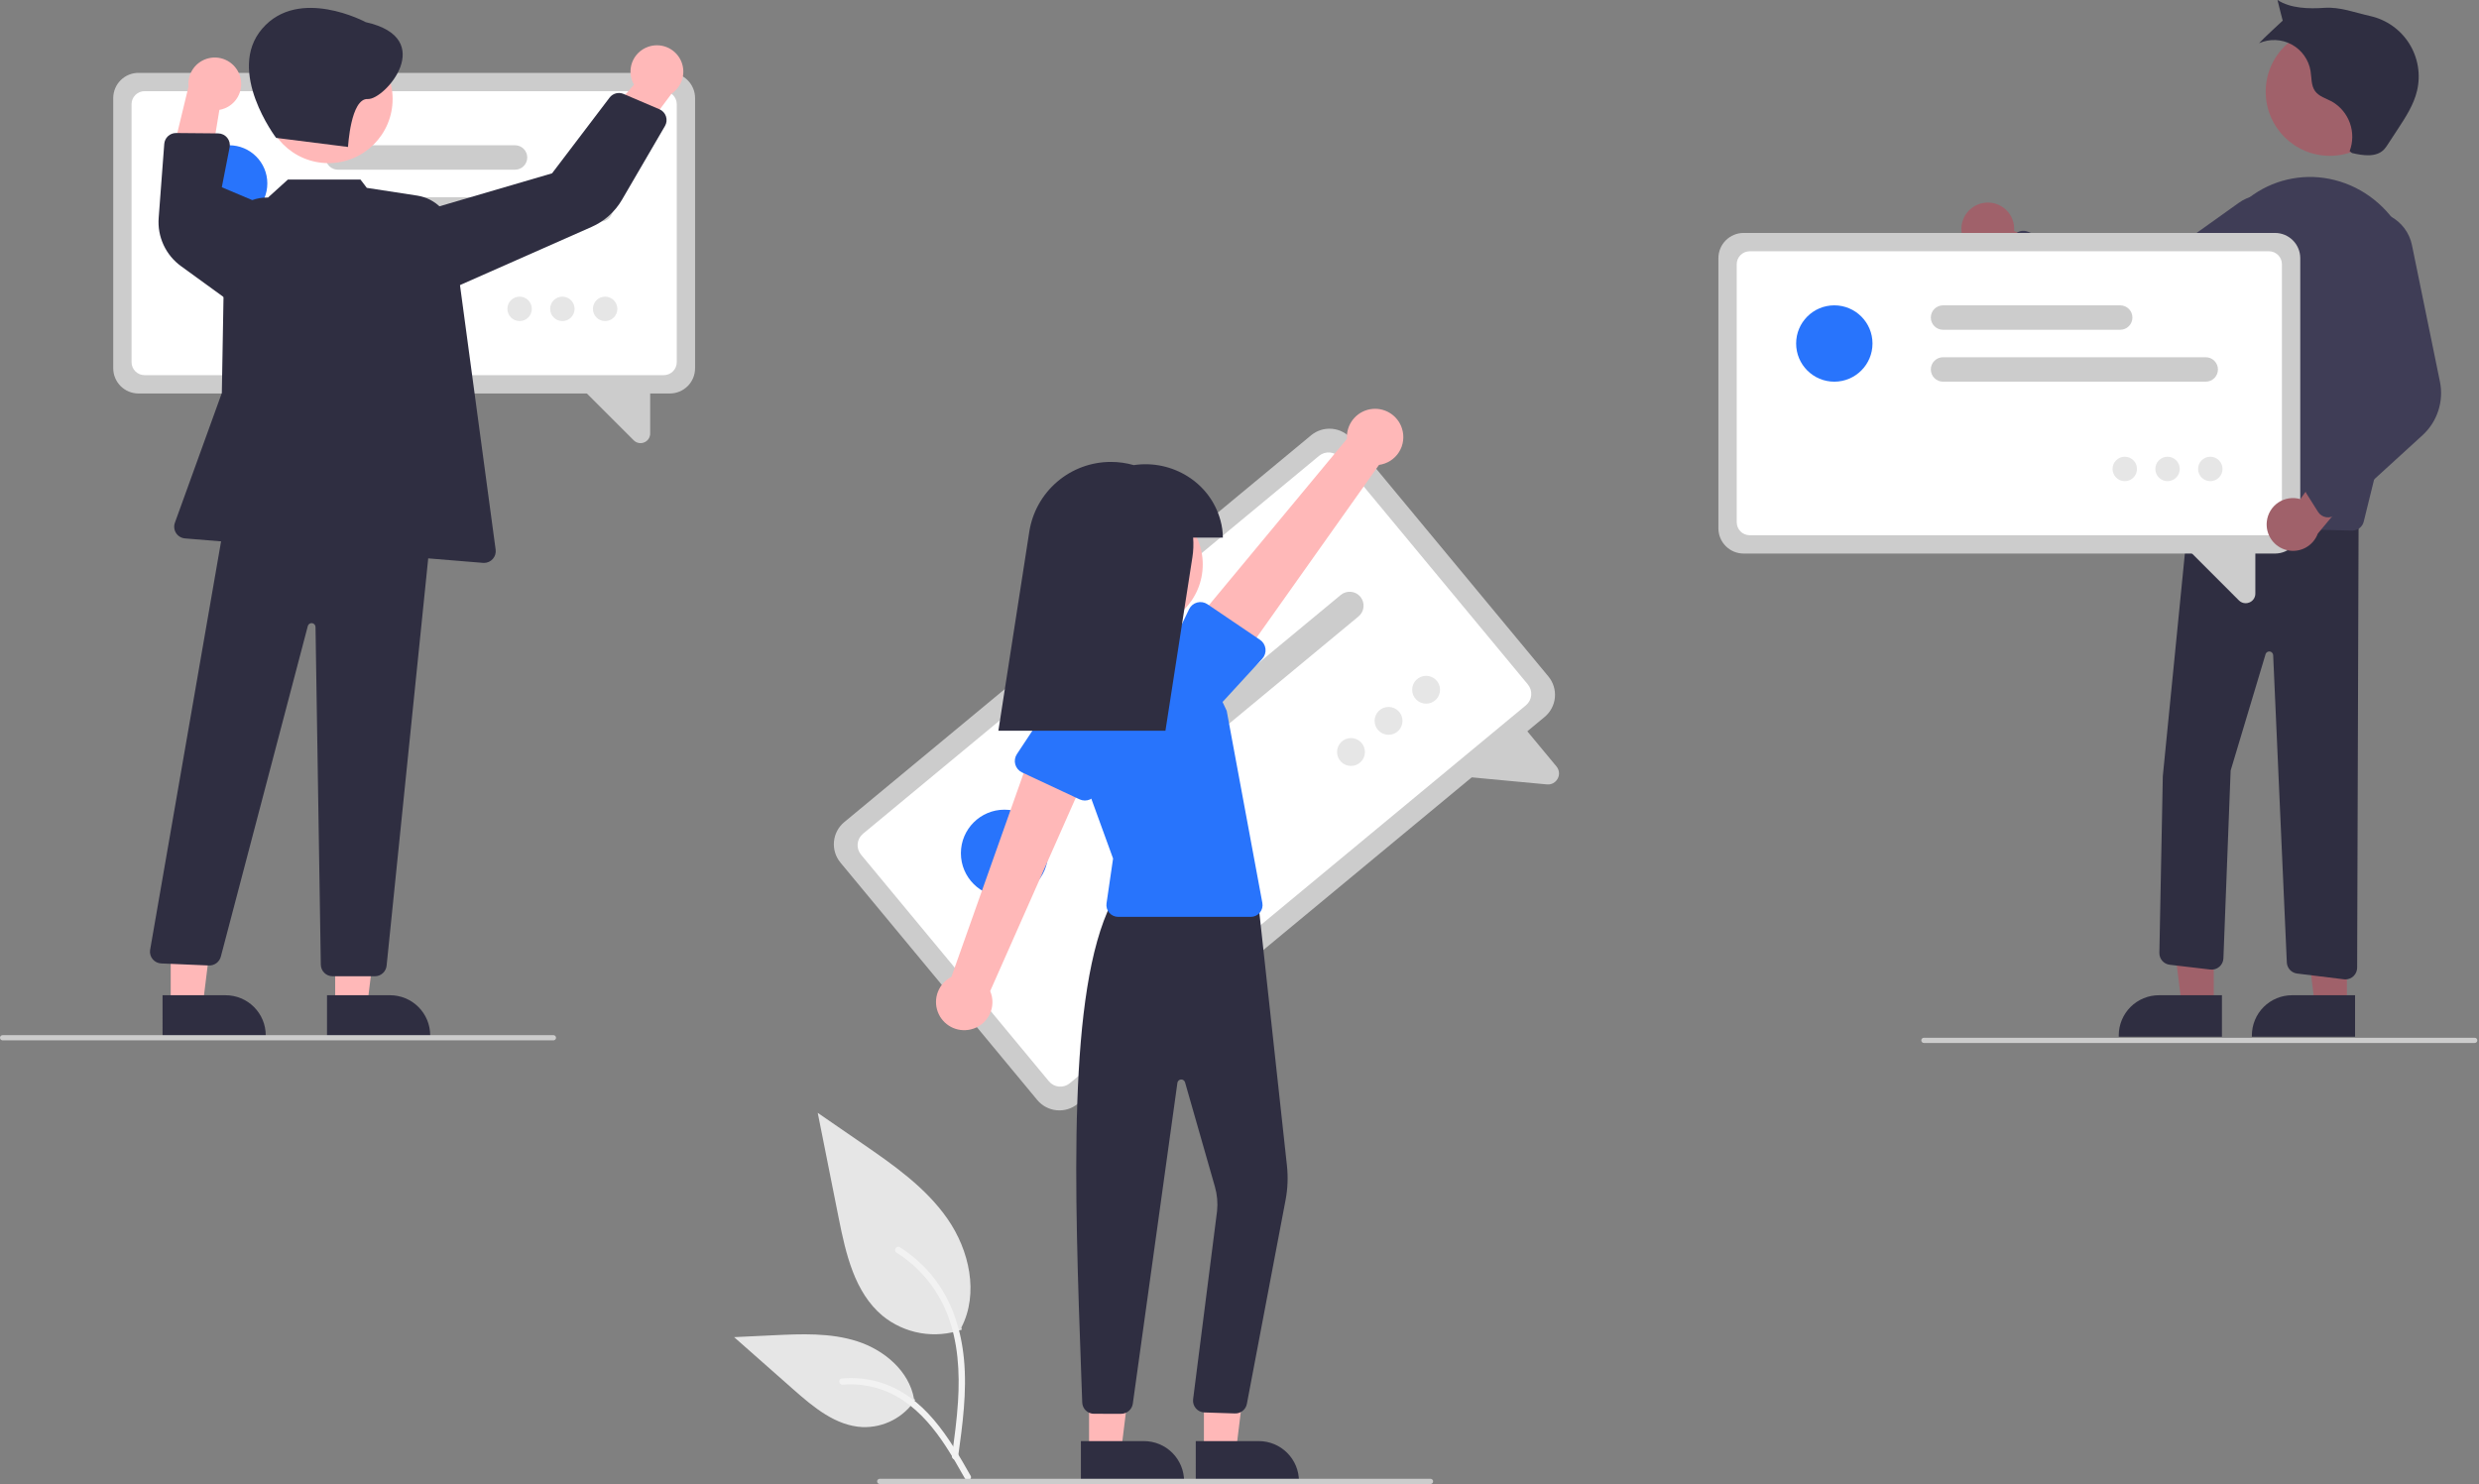 <svg width="501" height="300" viewBox="0 0 501 300" fill="none" xmlns="http://www.w3.org/2000/svg">
<rect x="0" y="0" width="501" height="300" fill="#808080" stroke="none"/>
<g clip-path="url(#clip0_7_1535)">
<path d="M194.383 268.793C191.689 269.74 188.796 269.977 185.984 269.482C183.172 268.987 180.535 267.775 178.327 265.965C172.703 261.245 170.94 253.468 169.505 246.268L165.262 224.97L174.146 231.087C180.535 235.486 187.067 240.026 191.491 246.398C195.915 252.77 197.846 261.469 194.291 268.363" fill="#E6E6E6"/>
<path d="M193.623 294.579C194.522 288.029 195.447 281.395 194.816 274.775C194.256 268.896 192.463 263.154 188.811 258.445C186.873 255.951 184.514 253.814 181.841 252.13C181.144 251.69 180.503 252.794 181.197 253.232C185.821 256.155 189.398 260.471 191.412 265.558C193.636 271.214 193.993 277.381 193.61 283.39C193.378 287.024 192.887 290.634 192.392 294.239C192.353 294.402 192.377 294.574 192.46 294.72C192.543 294.866 192.678 294.975 192.838 295.025C193.001 295.069 193.175 295.046 193.322 294.963C193.469 294.879 193.577 294.741 193.623 294.579Z" fill="#F2F2F2"/>
<path d="M184.963 282.989C183.807 284.745 182.219 286.174 180.351 287.138C178.483 288.102 176.399 288.568 174.298 288.493C168.899 288.237 164.399 284.469 160.347 280.892L148.364 270.311L156.295 269.932C161.998 269.659 167.849 269.404 173.281 271.163C178.714 272.922 183.724 277.155 184.717 282.778" fill="#E6E6E6"/>
<path d="M196.164 298.344C191.837 290.686 186.817 282.175 177.847 279.455C175.353 278.701 172.737 278.431 170.142 278.659C169.324 278.73 169.528 279.991 170.345 279.92C174.695 279.559 179.037 280.708 182.64 283.173C186.107 285.533 188.806 288.814 191.091 292.293C192.491 294.424 193.744 296.645 194.998 298.864C195.399 299.573 196.57 299.061 196.164 298.344Z" fill="#F2F2F2"/>
<path d="M312.166 144.934L217.81 223.137C216.622 224.119 215.094 224.589 213.56 224.446C212.027 224.302 210.612 223.556 209.628 222.371L169.852 174.379C168.871 173.192 168.4 171.664 168.543 170.13C168.687 168.596 169.433 167.182 170.618 166.198L264.974 87.995C266.162 87.013 267.69 86.542 269.224 86.686C270.757 86.83 272.172 87.576 273.156 88.761L312.932 136.752C313.913 137.94 314.384 139.468 314.241 141.001C314.097 142.535 313.351 143.95 312.166 144.934Z" fill="#CCCCCC"/>
<path d="M308.385 142.579L216.197 218.984C215.586 219.49 214.799 219.733 214.008 219.659C213.218 219.585 212.49 219.2 211.983 218.59L174.005 172.767C173.499 172.156 173.257 171.368 173.331 170.578C173.405 169.788 173.789 169.06 174.399 168.553L266.587 92.147C267.198 91.642 267.985 91.399 268.776 91.473C269.566 91.547 270.294 91.931 270.801 92.542L308.779 138.364C309.285 138.976 309.527 139.763 309.454 140.553C309.38 141.344 308.995 142.072 308.385 142.579Z" fill="white"/>
<path d="M312.634 158.573L293.674 156.798L307.244 146.118L314.555 154.938C314.84 155.275 315.016 155.69 315.062 156.128C315.107 156.567 315.019 157.009 314.809 157.397C314.671 157.661 314.482 157.894 314.254 158.084C314.03 158.269 313.771 158.407 313.493 158.491C313.215 158.575 312.923 158.603 312.634 158.573Z" fill="#CCCCCC"/>
<path d="M274.558 124.611L227.922 163.263C227.637 163.499 227.309 163.677 226.955 163.786C226.602 163.895 226.23 163.934 225.862 163.899C225.494 163.865 225.136 163.758 224.809 163.585C224.481 163.412 224.191 163.177 223.955 162.892C223.719 162.607 223.542 162.278 223.433 161.925C223.323 161.571 223.285 161.2 223.32 160.832C223.354 160.463 223.461 160.105 223.634 159.778C223.806 159.451 224.042 159.161 224.327 158.925L270.963 120.273C271.247 120.037 271.576 119.859 271.93 119.75C272.283 119.641 272.655 119.603 273.023 119.637C273.391 119.672 273.749 119.778 274.076 119.951C274.404 120.124 274.693 120.359 274.93 120.644C275.166 120.929 275.343 121.258 275.452 121.611C275.561 121.965 275.6 122.336 275.565 122.705C275.531 123.073 275.424 123.431 275.251 123.758C275.079 124.085 274.843 124.375 274.558 124.611Z" fill="#CCCCCC"/>
<path d="M251.734 127.977L220.282 154.045C219.707 154.521 218.965 154.75 218.221 154.68C217.478 154.611 216.792 154.248 216.315 153.673C215.838 153.098 215.609 152.357 215.679 151.613C215.749 150.869 216.111 150.183 216.686 149.706L248.138 123.639C248.714 123.162 249.455 122.933 250.199 123.003C250.943 123.072 251.628 123.435 252.105 124.01C252.582 124.585 252.811 125.326 252.741 126.07C252.672 126.814 252.309 127.5 251.734 127.977Z" fill="#CCCCCC"/>
<path d="M202.999 181.289C207.861 181.289 211.803 177.347 211.803 172.485C211.803 167.623 207.861 163.681 202.999 163.681C198.137 163.681 194.195 167.623 194.195 172.485C194.195 177.347 198.137 181.289 202.999 181.289Z" fill="#2874FC"/>
<path d="M273.031 154.837C274.587 154.837 275.848 153.576 275.848 152.02C275.848 150.464 274.587 149.203 273.031 149.203C271.475 149.203 270.214 150.464 270.214 152.02C270.214 153.576 271.475 154.837 273.031 154.837Z" fill="#E6E6E6"/>
<path d="M280.623 148.545C282.179 148.545 283.44 147.284 283.44 145.728C283.44 144.172 282.179 142.911 280.623 142.911C279.067 142.911 277.805 144.172 277.805 145.728C277.805 147.284 279.067 148.545 280.623 148.545Z" fill="#E6E6E6"/>
<path d="M288.214 142.253C289.77 142.253 291.032 140.992 291.032 139.436C291.032 137.88 289.77 136.619 288.214 136.619C286.659 136.619 285.397 137.88 285.397 139.436C285.397 140.992 286.659 142.253 288.214 142.253Z" fill="#E6E6E6"/>
<path d="M243.311 293.438L249.779 293.437L252.856 268.49L243.31 268.49L243.311 293.438Z" fill="#FFB8B8"/>
<path d="M241.661 291.326L254.399 291.326H254.399C255.465 291.326 256.521 291.536 257.506 291.943C258.49 292.351 259.385 292.949 260.139 293.703C260.893 294.457 261.491 295.352 261.899 296.336C262.307 297.321 262.517 298.377 262.517 299.443V299.707L241.662 299.707L241.661 291.326Z" fill="#2F2E41"/>
<path d="M220.098 293.438L226.566 293.437L229.643 268.49L220.097 268.49L220.098 293.438Z" fill="#FFB8B8"/>
<path d="M218.448 291.326L231.186 291.326H231.186C232.252 291.326 233.308 291.536 234.293 291.943C235.278 292.351 236.172 292.949 236.926 293.703C237.68 294.457 238.278 295.352 238.686 296.336C239.094 297.321 239.304 298.377 239.304 299.443V299.707L218.449 299.707L218.448 291.326Z" fill="#2F2E41"/>
<path d="M226.589 285.805H226.588L221.087 285.803C220.472 285.805 219.88 285.567 219.437 285.14C218.995 284.713 218.736 284.13 218.716 283.514L218.543 278.703C217.152 240.222 215.715 200.431 224.619 182.546L224.689 182.406L254.169 181.339L260.088 235.631C260.34 237.947 260.248 240.287 259.813 242.576L251.989 283.804C251.883 284.363 251.58 284.865 251.135 285.22C250.69 285.574 250.132 285.756 249.564 285.734L243.386 285.534C243.063 285.521 242.745 285.442 242.453 285.302C242.161 285.162 241.901 284.964 241.688 284.719C241.476 284.475 241.315 284.19 241.217 283.882C241.119 283.573 241.085 283.248 241.117 282.926L245.97 244.794C246.135 243.148 245.986 241.486 245.529 239.896L239.494 218.796C239.444 218.622 239.335 218.47 239.187 218.366C239.038 218.262 238.858 218.212 238.677 218.224C238.496 218.237 238.325 218.312 238.192 218.436C238.06 218.56 237.974 218.725 237.949 218.905L228.94 283.757C228.859 284.324 228.577 284.843 228.145 285.218C227.714 285.594 227.161 285.802 226.589 285.805Z" fill="#2F2E41"/>
<path d="M230.114 127.059C237.27 127.059 243.072 121.258 243.072 114.102C243.072 106.945 237.27 101.144 230.114 101.144C222.958 101.144 217.157 106.945 217.157 114.102C217.157 121.258 222.958 127.059 230.114 127.059Z" fill="#FFB8B8"/>
<path d="M252.787 185.347H225.975C225.634 185.347 225.297 185.273 224.987 185.131C224.677 184.99 224.402 184.783 224.179 184.525C223.956 184.267 223.791 183.965 223.696 183.638C223.6 183.31 223.576 182.967 223.625 182.629L224.95 173.557L217.172 152.163C216.369 149.954 216.07 147.594 216.298 145.255C216.527 142.916 217.275 140.657 218.49 138.645C219.705 136.634 221.354 134.919 223.318 133.628C225.282 132.337 227.509 131.501 229.838 131.183C233.155 130.721 236.534 131.332 239.479 132.929C242.424 134.525 244.78 137.022 246.203 140.055L247.912 143.69L255.121 182.54C255.185 182.882 255.172 183.235 255.084 183.572C254.996 183.909 254.835 184.223 254.612 184.491C254.39 184.759 254.111 184.974 253.795 185.122C253.48 185.27 253.136 185.347 252.787 185.347Z" fill="#2874FC"/>
<path d="M196.187 208.104C196.994 207.916 197.75 207.554 198.402 207.043C199.054 206.531 199.586 205.883 199.96 205.144C200.335 204.405 200.543 203.593 200.569 202.765C200.596 201.937 200.441 201.113 200.114 200.351L221.007 153.149L209.055 150.139L192.277 197.484C191.033 198.117 190.066 199.183 189.557 200.482C189.048 201.781 189.033 203.221 189.515 204.53C189.997 205.839 190.942 206.926 192.172 207.585C193.401 208.243 194.83 208.428 196.187 208.104Z" fill="#FFB8B8"/>
<path d="M218.179 161.591L206.555 156.15C206.224 155.995 205.93 155.771 205.694 155.492C205.458 155.214 205.285 154.888 205.186 154.536C205.087 154.185 205.065 153.816 205.121 153.455C205.178 153.094 205.312 152.75 205.513 152.446L212.577 141.777C213.38 140.09 214.818 138.791 216.577 138.162C218.336 137.534 220.272 137.629 221.961 138.426C223.65 139.222 224.955 140.656 225.589 142.413C226.223 144.17 226.134 146.106 225.343 147.798L221.69 160.018C221.586 160.368 221.407 160.691 221.166 160.966C220.925 161.24 220.628 161.459 220.295 161.609C219.961 161.758 219.6 161.834 219.235 161.831C218.87 161.828 218.509 161.746 218.179 161.591Z" fill="#2874FC"/>
<path d="M283.341 86.638C283.593 87.427 283.669 88.262 283.564 89.084C283.459 89.906 283.175 90.695 282.732 91.395C282.288 92.095 281.697 92.689 281 93.136C280.302 93.583 279.515 93.872 278.694 93.982L248.85 136.099L240.144 127.375L272.217 88.718C272.124 87.326 272.544 85.949 273.399 84.847C274.254 83.744 275.484 82.994 276.855 82.737C278.226 82.481 279.644 82.737 280.839 83.455C282.034 84.174 282.925 85.307 283.341 86.638Z" fill="#FFB8B8"/>
<path d="M255.751 131.156C255.794 131.518 255.758 131.886 255.645 132.234C255.533 132.581 255.347 132.9 255.1 133.169L246.474 142.565C245.427 144.112 243.809 145.18 241.974 145.536C240.14 145.892 238.24 145.506 236.69 144.463C235.14 143.419 234.067 141.804 233.706 139.971C233.345 138.137 233.726 136.236 234.765 134.683L240.311 123.152C240.469 122.823 240.697 122.532 240.978 122.298C241.259 122.065 241.587 121.895 241.939 121.8C242.292 121.705 242.661 121.687 243.021 121.747C243.381 121.807 243.724 121.945 244.026 122.149L254.652 129.347C254.955 129.552 255.21 129.819 255.399 130.132C255.589 130.444 255.709 130.793 255.751 131.156Z" fill="#2874FC"/>
<path d="M247.139 108.678C247.131 107.505 246.968 106.339 246.655 105.209C244.567 97.494 236.86 92.864 229.126 94.026C227.622 93.595 226.065 93.377 224.5 93.379C220.52 93.379 216.671 94.802 213.648 97.392C210.625 99.981 208.627 103.567 208.016 107.5L201.769 147.718H235.533L240.985 112.621C241.187 111.317 241.235 109.993 241.127 108.678H247.139Z" fill="#2F2E41"/>
<path d="M289.104 300H177.789C177.649 300 177.515 299.944 177.416 299.846C177.317 299.747 177.261 299.612 177.261 299.473C177.261 299.333 177.317 299.198 177.416 299.099C177.515 299.001 177.649 298.945 177.789 298.945H289.104C289.244 298.945 289.379 299.001 289.477 299.099C289.576 299.198 289.632 299.333 289.632 299.473C289.632 299.612 289.576 299.747 289.477 299.846C289.379 299.944 289.244 300 289.104 300Z" fill="#CCCCCC"/>
<path d="M401.248 40.974C402.02 40.9 402.799 40.996 403.53 41.255C404.261 41.515 404.926 41.931 405.479 42.475C406.032 43.02 406.458 43.678 406.729 44.405C406.999 45.132 407.107 45.909 407.044 46.682L424.3 54.277L416.069 59.59L400.945 51.563C399.653 51.372 398.476 50.714 397.637 49.714C396.799 48.713 396.356 47.439 396.393 46.134C396.431 44.829 396.946 43.583 397.84 42.632C398.735 41.681 399.948 41.091 401.248 40.974Z" fill="#A0616A"/>
<path d="M470.851 31.501C478.007 31.501 483.808 25.7 483.808 18.544C483.808 11.387 478.007 5.586 470.851 5.586C463.694 5.586 457.893 11.387 457.893 18.544C457.893 25.7 463.694 31.501 470.851 31.501Z" fill="#A0616A"/>
<path d="M447.4 203.304L440.932 203.303L437.855 178.356L447.401 178.356L447.4 203.304Z" fill="#A0616A"/>
<path d="M449.049 209.573L428.194 209.572V209.309C428.194 208.243 428.404 207.187 428.812 206.202C429.22 205.217 429.818 204.323 430.572 203.569C431.325 202.815 432.22 202.217 433.205 201.809C434.19 201.401 435.245 201.191 436.311 201.191L449.049 201.192L449.049 209.573Z" fill="#2F2E41"/>
<path d="M474.305 203.304L467.837 203.303L464.76 178.356L474.306 178.356L474.305 203.304Z" fill="#A0616A"/>
<path d="M475.955 209.573L455.1 209.572V209.309C455.1 208.243 455.31 207.187 455.718 206.202C456.126 205.217 456.724 204.323 457.477 203.569C458.231 202.815 459.126 202.217 460.111 201.809C461.096 201.401 462.151 201.191 463.217 201.191L475.955 201.192L475.955 209.573Z" fill="#2F2E41"/>
<path d="M473.999 197.99C473.902 197.99 473.805 197.984 473.709 197.972L464.242 196.807C463.687 196.739 463.174 196.478 462.794 196.069C462.413 195.66 462.189 195.13 462.161 194.572L459.402 132.444C459.392 132.268 459.324 132.1 459.209 131.967C459.093 131.834 458.936 131.743 458.762 131.71C458.589 131.676 458.409 131.701 458.252 131.782C458.095 131.862 457.969 131.992 457.894 132.152L450.807 155.779L449.347 193.73C449.335 194.057 449.255 194.378 449.112 194.673C448.969 194.968 448.767 195.23 448.518 195.443C448.269 195.656 447.979 195.814 447.666 195.91C447.352 196.005 447.023 196.034 446.698 195.996L438.499 195.031C437.913 194.964 437.373 194.68 436.985 194.235C436.597 193.79 436.39 193.217 436.403 192.627L437.099 156.904L442.654 100.828L442.902 100.837L476.677 102.139L476.373 195.624C476.371 196.252 476.12 196.854 475.675 197.297C475.23 197.741 474.627 197.99 473.999 197.99Z" fill="#2F2E41"/>
<path d="M475.397 107.263C475.377 107.263 475.356 107.263 475.335 107.263L441.319 106.371C440.985 106.363 440.657 106.284 440.357 106.14C440.056 105.996 439.788 105.79 439.572 105.536C439.356 105.282 439.196 104.985 439.102 104.665C439.009 104.345 438.984 104.009 439.028 103.678L445.565 55.569C445.973 52.321 447.062 49.195 448.76 46.396C450.458 43.597 452.728 41.187 455.42 39.325C457.788 37.694 460.478 36.589 463.309 36.085C466.14 35.58 469.046 35.687 471.832 36.398C483.705 39.407 490.828 52.157 487.71 64.819L477.703 105.457C477.574 105.971 477.277 106.428 476.86 106.755C476.442 107.082 475.928 107.261 475.397 107.263Z" fill="#3F3D56"/>
<path d="M430.771 69.06C428.529 69.063 426.335 68.411 424.459 67.185L404.621 54.17C404.331 53.98 404.086 53.728 403.903 53.432C403.721 53.137 403.605 52.805 403.565 52.46C403.525 52.115 403.561 51.765 403.671 51.436C403.78 51.106 403.961 50.805 404.2 50.553L407.188 47.398C407.514 47.052 407.937 46.812 408.401 46.71C408.865 46.608 409.349 46.648 409.79 46.824L431.948 55.648L452.475 40.989C453.435 40.304 454.527 39.825 455.681 39.583C456.836 39.342 458.028 39.342 459.182 39.585C460.336 39.828 461.427 40.307 462.386 40.993C463.346 41.68 464.152 42.557 464.754 43.571C465.357 44.585 465.742 45.713 465.887 46.884C466.031 48.054 465.93 49.242 465.591 50.372C465.253 51.502 464.683 52.549 463.919 53.447C463.155 54.346 462.213 55.076 461.152 55.591L435.782 67.913C434.22 68.67 432.506 69.062 430.771 69.06Z" fill="#3F3D56"/>
<path d="M475.341 30.935C477.551 31.457 480.218 31.858 481.798 30.226C482.078 29.918 482.328 29.584 482.545 29.229L484.61 26.075C486.193 23.659 487.803 21.181 488.473 18.372C488.857 16.758 488.918 15.083 488.65 13.445C488.382 11.808 487.791 10.24 486.913 8.832C486.034 7.425 484.884 6.206 483.53 5.247C482.176 4.288 480.645 3.607 479.026 3.245C475.942 2.554 472.924 1.366 469.771 1.583C466.618 1.799 462.921 1.728 460.275 0C460.44 0.77 461.331 4.175 461.331 4.175C461.331 4.175 457.353 7.825 456.555 8.735C457.599 8.272 458.736 8.055 459.877 8.099C461.019 8.144 462.135 8.45 463.14 8.994C464.145 9.538 465.012 10.305 465.674 11.236C466.336 12.167 466.776 13.237 466.96 14.365C467.186 15.75 467.053 17.286 467.876 18.423C468.659 19.505 470.063 19.884 471.243 20.508C472.944 21.477 474.243 23.022 474.905 24.864C475.567 26.707 475.55 28.725 474.855 30.555L475.341 30.935Z" fill="#2F2E41"/>
<path d="M459.783 111.904H352.377C351.027 111.902 349.732 111.365 348.778 110.411C347.823 109.456 347.286 108.161 347.284 106.811V52.182C347.286 50.832 347.823 49.538 348.778 48.583C349.732 47.628 351.027 47.091 352.377 47.09H459.783C461.133 47.091 462.428 47.628 463.382 48.583C464.337 49.538 464.874 50.832 464.876 52.182V106.811C464.874 108.161 464.337 109.456 463.382 110.411C462.428 111.365 461.133 111.902 459.783 111.904Z" fill="#CCCCCC"/>
<path d="M458.549 108.2H353.611C352.916 108.199 352.249 107.923 351.757 107.431C351.265 106.939 350.989 106.272 350.988 105.577V53.417C350.989 52.721 351.265 52.054 351.757 51.563C352.249 51.071 352.916 50.794 353.611 50.794H458.549C459.244 50.794 459.911 51.071 460.403 51.563C460.895 52.054 461.171 52.721 461.172 53.417V105.577C461.171 106.272 460.895 106.939 460.403 107.431C459.911 107.923 459.244 108.199 458.549 108.2Z" fill="white"/>
<path d="M452.471 121.369L440.669 109.568L455.8 109.95V119.991C455.804 120.377 455.691 120.756 455.477 121.077C455.262 121.399 454.955 121.648 454.596 121.792C454.356 121.893 454.098 121.945 453.838 121.946C453.583 121.945 453.331 121.893 453.097 121.794C452.862 121.696 452.65 121.551 452.471 121.369Z" fill="#CCCCCC"/>
<path d="M445.772 77.158H392.686C392.031 77.158 391.403 76.898 390.94 76.435C390.477 75.972 390.217 75.344 390.217 74.689C390.217 74.034 390.477 73.406 390.94 72.943C391.403 72.48 392.031 72.219 392.686 72.219H445.772C446.427 72.219 447.055 72.48 447.518 72.943C447.981 73.406 448.241 74.034 448.241 74.689C448.241 75.344 447.981 75.972 447.518 76.435C447.055 76.898 446.427 77.158 445.772 77.158Z" fill="#CCCCCC"/>
<path d="M428.488 66.664H392.686C392.362 66.665 392.04 66.601 391.74 66.477C391.44 66.353 391.168 66.171 390.938 65.942C390.708 65.713 390.526 65.441 390.402 65.141C390.277 64.841 390.213 64.519 390.213 64.195C390.213 63.87 390.277 63.549 390.402 63.249C390.526 62.949 390.708 62.677 390.938 62.448C391.168 62.218 391.44 62.037 391.74 61.913C392.04 61.789 392.362 61.725 392.686 61.726H428.488C429.143 61.726 429.771 61.986 430.234 62.449C430.697 62.912 430.957 63.54 430.957 64.195C430.957 64.85 430.697 65.478 430.234 65.941C429.771 66.404 429.143 66.664 428.488 66.664Z" fill="#CCCCCC"/>
<path d="M370.711 77.158C374.972 77.158 378.427 73.703 378.427 69.442C378.427 65.18 374.972 61.726 370.711 61.726C366.449 61.726 362.995 65.18 362.995 69.442C362.995 73.703 366.449 77.158 370.711 77.158Z" fill="#2874FC"/>
<path d="M429.412 97.268C430.776 97.268 431.881 96.162 431.881 94.799C431.881 93.435 430.776 92.33 429.412 92.33C428.049 92.33 426.943 93.435 426.943 94.799C426.943 96.162 428.049 97.268 429.412 97.268Z" fill="#E6E6E6"/>
<path d="M438.054 97.268C439.418 97.268 440.523 96.162 440.523 94.799C440.523 93.435 439.418 92.33 438.054 92.33C436.69 92.33 435.585 93.435 435.585 94.799C435.585 96.162 436.69 97.268 438.054 97.268Z" fill="#E6E6E6"/>
<path d="M446.696 97.268C448.06 97.268 449.165 96.162 449.165 94.799C449.165 93.435 448.06 92.33 446.696 92.33C445.333 92.33 444.227 93.435 444.227 94.799C444.227 96.162 445.333 97.268 446.696 97.268Z" fill="#E6E6E6"/>
<path d="M458.12 105.407C458.205 104.636 458.459 103.894 458.862 103.231C459.265 102.569 459.809 102.003 460.455 101.573C461.101 101.144 461.833 100.861 462.599 100.745C463.366 100.629 464.149 100.683 464.893 100.902L475.858 85.566L479.374 94.71L468.423 107.871C467.971 109.097 467.086 110.114 465.935 110.73C464.784 111.346 463.447 111.519 462.177 111.215C460.907 110.912 459.793 110.153 459.045 109.082C458.297 108.012 457.968 106.704 458.12 105.407Z" fill="#A0616A"/>
<path d="M470.68 104.58C470.507 104.594 470.334 104.59 470.162 104.567C469.818 104.521 469.488 104.4 469.196 104.212C468.904 104.024 468.656 103.774 468.471 103.48L466.154 99.804C465.899 99.402 465.772 98.934 465.787 98.458C465.803 97.983 465.962 97.524 466.243 97.141L480.277 77.856L471.155 54.34C470.34 52.271 470.371 49.964 471.241 47.917C472.111 45.871 473.75 44.248 475.805 43.398C476.966 42.911 478.221 42.688 479.479 42.743C480.737 42.799 481.967 43.133 483.08 43.721C484.194 44.309 485.163 45.137 485.919 46.144C486.674 47.151 487.197 48.314 487.45 49.547L493.11 77.178C493.503 79.126 493.387 81.143 492.772 83.034C492.158 84.924 491.065 86.624 489.601 87.969L472.081 103.967C471.694 104.321 471.202 104.536 470.68 104.58Z" fill="#3F3D56"/>
<path d="M500.129 210.842H388.814C388.674 210.842 388.54 210.786 388.441 210.687C388.342 210.588 388.286 210.454 388.286 210.314C388.286 210.174 388.342 210.04 388.441 209.941C388.54 209.842 388.674 209.787 388.814 209.787H500.129C500.269 209.787 500.404 209.842 500.503 209.941C500.601 210.04 500.657 210.174 500.657 210.314C500.657 210.454 500.601 210.588 500.503 210.687C500.404 210.786 500.269 210.842 500.129 210.842Z" fill="#CCCCCC"/>
<path d="M135.382 79.544H27.976C26.625 79.542 25.331 79.005 24.376 78.051C23.422 77.096 22.885 75.802 22.883 74.451V19.822C22.885 18.472 23.422 17.178 24.376 16.223C25.331 15.268 26.625 14.731 27.976 14.73H135.382C136.732 14.731 138.026 15.268 138.981 16.223C139.936 17.178 140.473 18.472 140.474 19.822V74.451C140.473 75.802 139.936 77.096 138.981 78.051C138.026 79.005 136.732 79.542 135.382 79.544Z" fill="#CCCCCC"/>
<path d="M134.147 75.84H29.21C28.515 75.84 27.848 75.563 27.356 75.071C26.864 74.579 26.588 73.912 26.587 73.217V21.057C26.588 20.361 26.864 19.695 27.356 19.203C27.848 18.711 28.515 18.434 29.21 18.433H134.147C134.843 18.434 135.51 18.711 136.002 19.203C136.493 19.695 136.77 20.361 136.771 21.057V73.217C136.77 73.912 136.493 74.579 136.002 75.071C135.51 75.563 134.843 75.84 134.147 75.84Z" fill="white"/>
<path d="M128.07 89.009L116.268 77.208L131.399 77.59V87.631C131.403 88.017 131.29 88.396 131.075 88.717C130.861 89.039 130.554 89.288 130.195 89.432C129.955 89.533 129.697 89.585 129.437 89.586C129.182 89.585 128.93 89.533 128.696 89.434C128.461 89.336 128.248 89.191 128.07 89.009Z" fill="#CCCCCC"/>
<path d="M121.371 44.798H68.285C67.63 44.798 67.002 44.538 66.539 44.075C66.076 43.611 65.816 42.983 65.816 42.329C65.816 41.674 66.076 41.046 66.539 40.583C67.002 40.12 67.63 39.86 68.285 39.86H121.371C122.025 39.86 122.653 40.12 123.117 40.583C123.58 41.046 123.84 41.674 123.84 42.329C123.84 42.983 123.58 43.611 123.117 44.075C122.653 44.538 122.025 44.798 121.371 44.798Z" fill="#CCCCCC"/>
<path d="M104.087 34.304H68.285C67.63 34.304 67.002 34.044 66.539 33.581C66.076 33.118 65.816 32.49 65.816 31.835C65.816 31.18 66.076 30.552 66.539 30.089C67.002 29.626 67.63 29.366 68.285 29.366H104.087C104.742 29.366 105.37 29.626 105.833 30.089C106.296 30.552 106.556 31.18 106.556 31.835C106.556 32.49 106.296 33.118 105.833 33.581C105.37 34.044 104.742 34.304 104.087 34.304Z" fill="#CCCCCC"/>
<path d="M46.31 44.798C50.571 44.798 54.026 41.343 54.026 37.082C54.026 32.82 50.571 29.366 46.31 29.366C42.048 29.366 38.594 32.82 38.594 37.082C38.594 41.343 42.048 44.798 46.31 44.798Z" fill="#2874FC"/>
<path d="M105.011 64.908C106.375 64.908 107.48 63.802 107.48 62.439C107.48 61.075 106.375 59.97 105.011 59.97C103.647 59.97 102.542 61.075 102.542 62.439C102.542 63.802 103.647 64.908 105.011 64.908Z" fill="#E6E6E6"/>
<path d="M113.653 64.908C115.017 64.908 116.122 63.802 116.122 62.439C116.122 61.075 115.017 59.97 113.653 59.97C112.289 59.97 111.184 61.075 111.184 62.439C111.184 63.802 112.289 64.908 113.653 64.908Z" fill="#E6E6E6"/>
<path d="M122.295 64.908C123.658 64.908 124.764 63.802 124.764 62.439C124.764 61.075 123.658 59.97 122.295 59.97C120.931 59.97 119.826 61.075 119.826 62.439C119.826 63.802 120.931 64.908 122.295 64.908Z" fill="#E6E6E6"/>
<path d="M130.928 9.481C130.198 9.744 129.535 10.163 128.985 10.71C128.434 11.257 128.011 11.918 127.744 12.646C127.477 13.374 127.373 14.152 127.439 14.924C127.505 15.697 127.739 16.446 128.126 17.118L115.771 31.357L125.482 32.644L135.727 18.925C136.813 18.2 137.595 17.102 137.926 15.839C138.257 14.576 138.113 13.236 137.522 12.071C136.93 10.907 135.932 10.001 134.717 9.523C133.501 9.046 132.153 9.031 130.928 9.481Z" fill="#FFB8B8"/>
<path d="M48.429 15.182C48.693 15.911 48.793 16.689 48.723 17.462C48.654 18.234 48.415 18.982 48.025 19.652C47.635 20.323 47.103 20.899 46.466 21.342C45.829 21.784 45.103 22.081 44.338 22.213L41.264 40.813L34.074 34.158L38.096 17.515C37.961 16.216 38.306 14.913 39.067 13.852C39.829 12.791 40.953 12.046 42.226 11.759C43.5 11.471 44.835 11.661 45.978 12.292C47.121 12.922 47.993 13.951 48.429 15.182Z" fill="#FFB8B8"/>
<path d="M67.739 203.304L74.206 203.303L77.283 178.356L67.737 178.356L67.739 203.304Z" fill="#FFB8B8"/>
<path d="M66.089 201.192L78.826 201.191H78.826C79.892 201.191 80.948 201.401 81.933 201.809C82.918 202.217 83.813 202.815 84.566 203.569C85.32 204.322 85.918 205.217 86.326 206.202C86.734 207.187 86.944 208.243 86.944 209.309V209.572L66.089 209.573L66.089 201.192Z" fill="#2F2E41"/>
<path d="M34.502 203.304L40.97 203.303L44.047 178.356L34.501 178.356L34.502 203.304Z" fill="#FFB8B8"/>
<path d="M32.852 201.192L45.59 201.191H45.59C46.656 201.191 47.712 201.401 48.696 201.809C49.681 202.217 50.576 202.815 51.33 203.569C52.084 204.322 52.682 205.217 53.09 206.202C53.498 207.187 53.707 208.243 53.707 209.309V209.572L32.853 209.573L32.852 201.192Z" fill="#2F2E41"/>
<path d="M66.388 32.977C73.545 32.977 79.346 27.176 79.346 20.02C79.346 12.863 73.545 7.062 66.388 7.062C59.232 7.062 53.431 12.863 53.431 20.02C53.431 27.176 59.232 32.977 66.388 32.977Z" fill="#FFB8B8"/>
<path d="M64.835 195.016L63.764 126.746C63.761 126.553 63.688 126.368 63.558 126.225C63.428 126.082 63.251 125.992 63.059 125.971C62.867 125.95 62.674 126 62.516 126.111C62.359 126.222 62.247 126.387 62.203 126.575L44.639 193.352C44.507 193.886 44.196 194.359 43.757 194.691C43.318 195.023 42.778 195.195 42.228 195.177L32.579 194.764C32.251 194.75 31.929 194.668 31.634 194.523C31.34 194.379 31.078 194.174 30.866 193.923C30.655 193.673 30.497 193.38 30.404 193.066C30.311 192.751 30.284 192.42 30.325 192.094L45.228 106.282L45.259 106.04L86.768 108.004L87.039 108.016L78.138 195.159C78.091 195.755 77.822 196.312 77.383 196.72C76.945 197.127 76.369 197.354 75.77 197.356H67.209C66.586 197.354 65.989 197.108 65.545 196.67C65.101 196.233 64.846 195.639 64.835 195.016Z" fill="#2F2E41"/>
<path d="M97.62 113.787L37.385 108.843C37.021 108.814 36.669 108.7 36.356 108.513C36.044 108.325 35.778 108.067 35.581 107.761C35.384 107.454 35.26 107.105 35.22 106.743C35.179 106.38 35.222 106.013 35.346 105.67L44.832 79.444L45.378 48.316C45.398 47.186 45.642 46.072 46.096 45.037C46.55 44.002 47.205 43.067 48.023 42.287C48.841 41.508 49.805 40.898 50.861 40.494C51.916 40.09 53.041 39.899 54.171 39.933L58.177 36.302H72.853L74.131 37.977L84.343 39.547C86.162 39.834 87.841 40.698 89.131 42.012C90.421 43.327 91.254 45.02 91.508 46.844L100.167 111.104C100.212 111.439 100.185 111.78 100.088 112.104C99.991 112.428 99.825 112.728 99.603 112.982C99.38 113.237 99.106 113.441 98.798 113.582C98.49 113.722 98.156 113.794 97.818 113.795C97.752 113.795 97.686 113.792 97.62 113.787Z" fill="#2F2E41"/>
<path d="M85.884 42.564L111.568 35.039L123.191 19.736C123.511 19.314 123.963 19.012 124.475 18.877C124.986 18.741 125.529 18.781 126.015 18.989L133.272 22.091C133.582 22.223 133.86 22.419 134.087 22.667C134.315 22.915 134.487 23.208 134.593 23.528C134.699 23.847 134.735 24.186 134.701 24.52C134.666 24.855 134.56 25.178 134.39 25.469L125.704 40.376C124.289 42.814 122.136 44.74 119.556 45.874L89.347 59.228L85.884 42.564Z" fill="#2F2E41"/>
<path d="M36.609 53.821C35.074 52.715 33.85 51.232 33.055 49.516C32.26 47.799 31.921 45.907 32.07 44.021L33.197 29.087C33.244 28.491 33.513 27.934 33.952 27.527C34.391 27.12 34.966 26.893 35.565 26.892H35.586L44.096 26.968C44.445 26.971 44.788 27.051 45.103 27.202C45.417 27.353 45.694 27.571 45.915 27.841C46.135 28.111 46.293 28.427 46.378 28.765C46.463 29.103 46.472 29.456 46.405 29.798L44.826 37.855L56.094 42.616L46.605 61.077L36.609 53.821Z" fill="#2F2E41"/>
<path d="M73.926 4.482C73.926 4.482 60.376 -2.814 52.99 5.797C45.604 14.408 55.804 27.874 55.804 27.874L70.337 29.707C70.337 29.707 70.865 19.828 74.325 20.02C77.785 20.212 88.532 7.745 73.926 4.482Z" fill="#2F2E41"/>
<path d="M111.843 210.314H0.528C0.388 210.314 0.253 210.259 0.155 210.16C0.056 210.061 0 209.927 0 209.787C0 209.647 0.056 209.513 0.155 209.414C0.253 209.315 0.388 209.259 0.528 209.259H111.843C111.983 209.259 112.117 209.315 112.216 209.414C112.315 209.513 112.371 209.647 112.371 209.787C112.371 209.927 112.315 210.061 112.216 210.16C112.117 210.259 111.983 210.314 111.843 210.314Z" fill="#CCCCCC"/>
</g>
<defs>
<clipPath id="clip0_7_1535">
<rect width="500.657" height="300" fill="white"/>
</clipPath>
</defs>
</svg>
